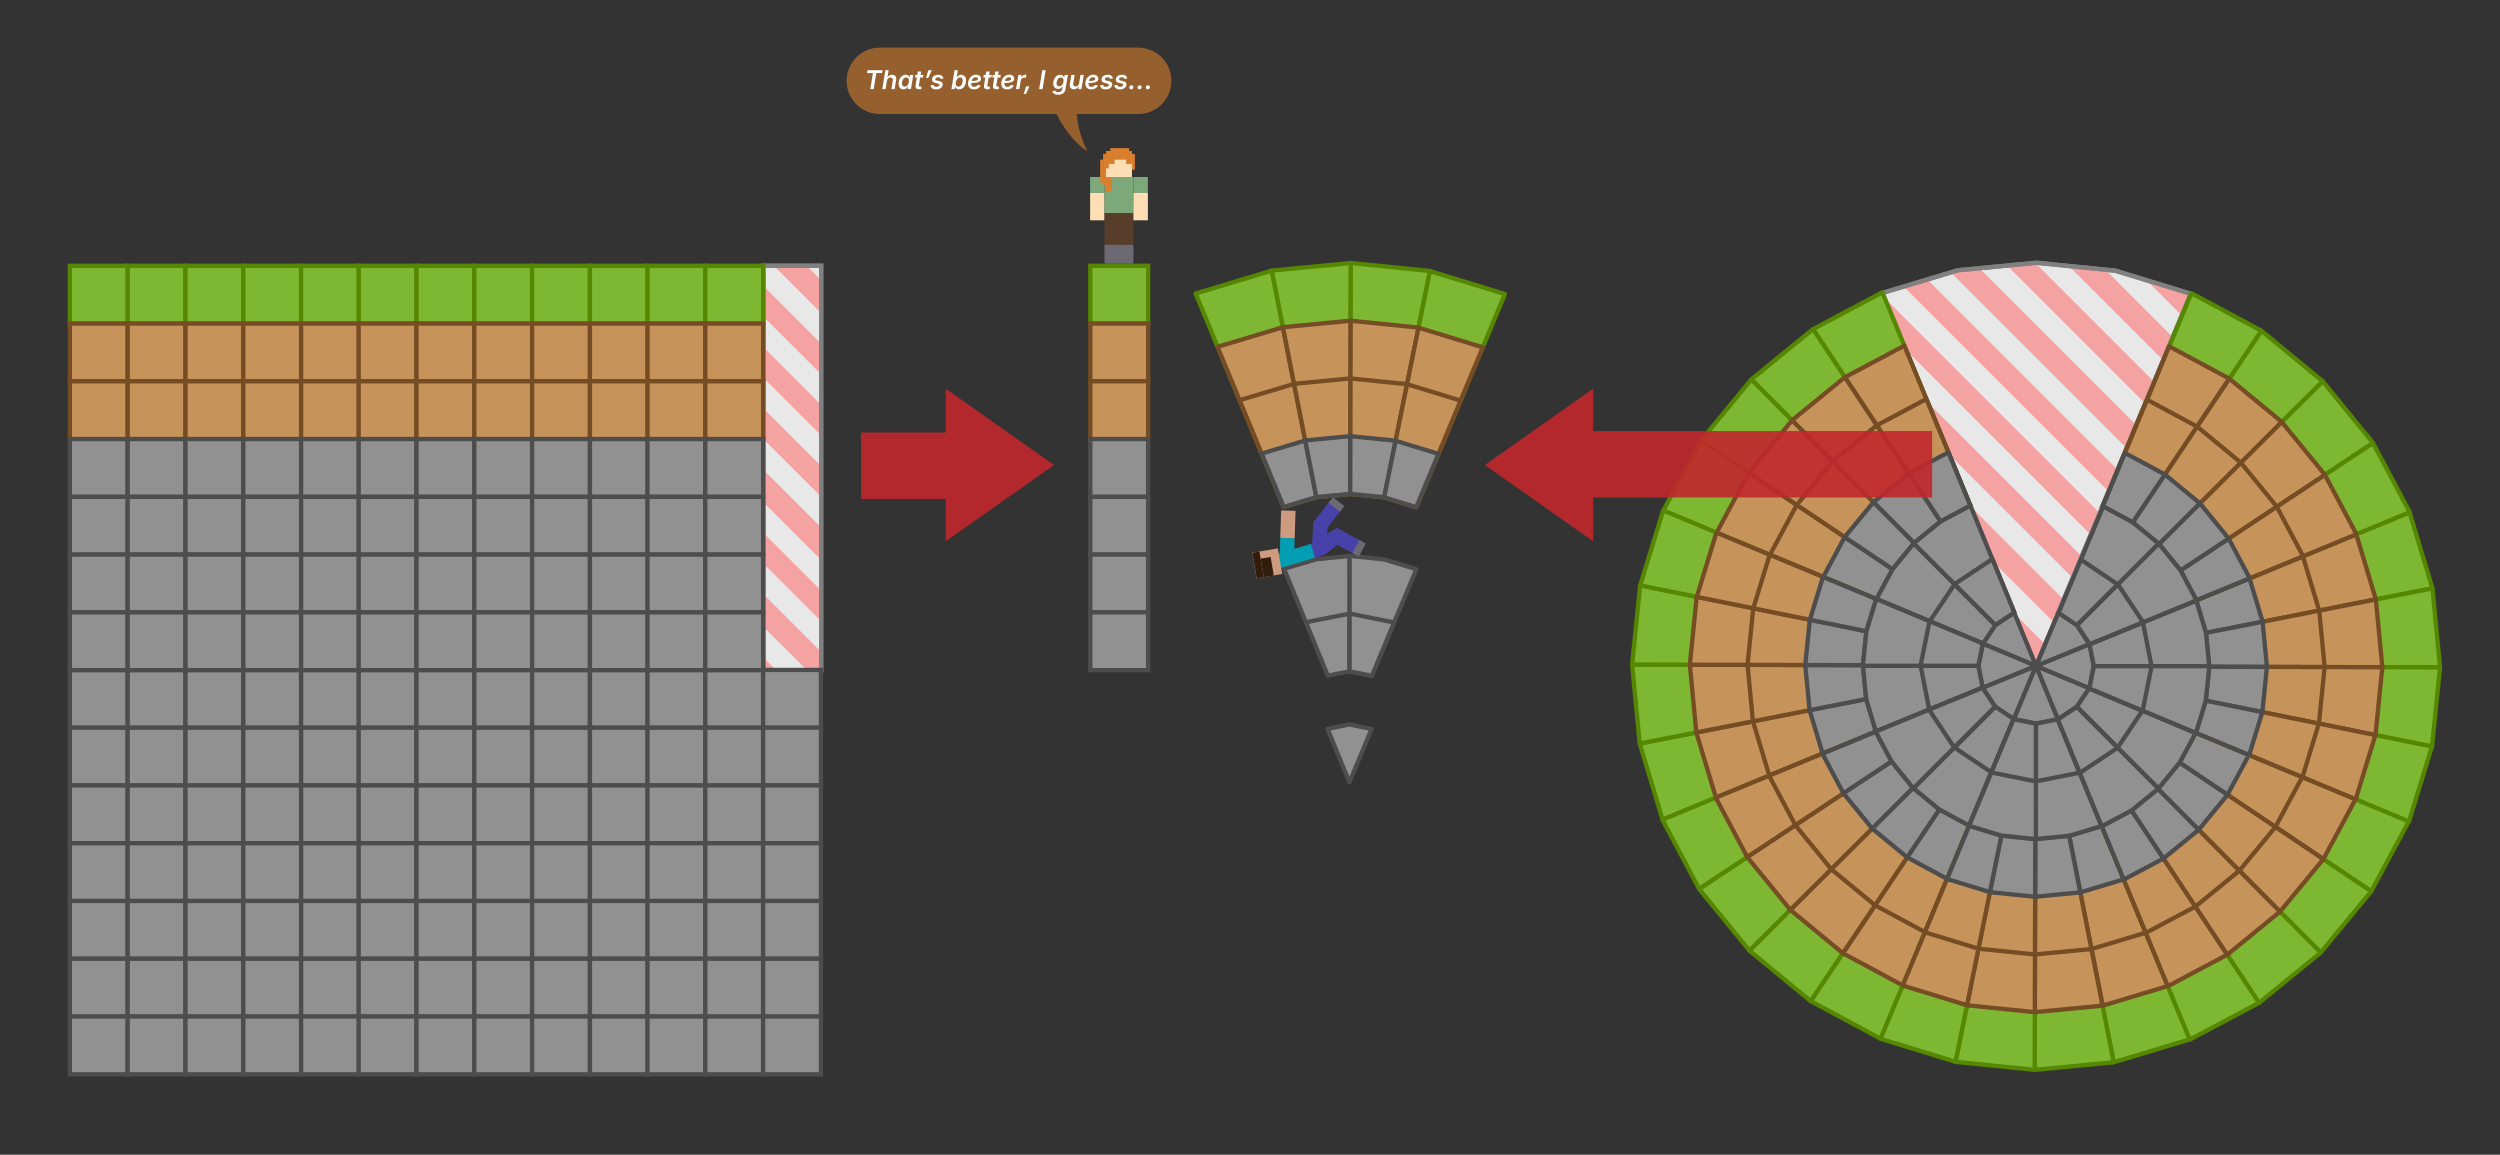 <?xml version="1.0" encoding="UTF-8"?><svg id="Layer_1" xmlns="http://www.w3.org/2000/svg" viewBox="0 0 1732 800"><rect x="0" y="0" width="1732" height="800" fill="#333333" stroke="none"/><defs><style>.cls-1,.cls-2,.cls-3,.cls-4,.cls-5,.cls-6,.cls-7,.cls-8{stroke-width:3px;}.cls-1,.cls-2,.cls-4,.cls-7,.cls-8{stroke-miterlimit:10;}.cls-1,.cls-3{fill:#c6945b;stroke:#754c24;}.cls-2,.cls-6{fill:#7eb832;stroke:#558700;}.cls-3,.cls-5,.cls-6{stroke-linecap:round;stroke-linejoin:round;}.cls-9{fill:#ce9b80;}.cls-10{fill:#c1272d;opacity:.9;}.cls-4{fill:none;}.cls-4,.cls-7{stroke:gray;}.cls-11{fill:#fff;}.cls-12{fill:#ffdeb5;}.cls-13{fill:#019db3;}.cls-14{fill:#7ca87a;}.cls-5,.cls-8{fill:#919191;stroke:#4d4d4d;}.cls-15{fill:#ff7070;}.cls-16{opacity:.6;}.cls-16,.cls-17{fill:#d97e2c;}.cls-18{fill:#4841a9;}.cls-19{fill:#6b6a72;}.cls-20{fill:#321d0c;}.cls-21{fill:#593d2b;}.cls-22{opacity:.58;}.cls-7{fill:#e8e8e8;}</style></defs><rect class="cls-13" x="886.77" y="372.79" width="10" height="11" transform="translate(12.48 -28.17) rotate(1.82)"/><rect class="cls-9" x="887.24" y="353.8" width="10" height="19" transform="translate(12.01 -28.2) rotate(1.82)"/><polygon class="cls-7" points="1487.03 277.34 1517.75 203.53 1465.83 187.64 1465.51 187.54 1410.99 182.04 1410.92 182.03 1356.32 187.27 1356.25 187.29 1303.78 203.07 1303.48 203.23 1318.73 240.18 1318.73 240.18 1349.23 314.08 1349.23 314.08 1394.99 424.94 1394.93 424.94 1410.23 461.86 1410.24 461.88 1410.24 461.87 1425.78 425.18 1425.64 425.03 1425.66 424.98 1425.66 424.98 1456.51 351.18 1456.43 351.12 1456.33 351.1 1487.03 277.34 1487.03 277.34"/><g class="cls-22"><polygon class="cls-15" points="1394.33 423.85 1394.99 425.44 1394.93 425.44 1409.24 459.96 1410.66 461.38 1416.97 446.48 1394.33 423.85"/><polygon class="cls-15" points="1429.83 415.5 1363.52 349.19 1379.42 387.72 1423.28 431.58 1425.78 425.68 1425.64 425.53 1425.66 425.48 1429.83 415.5"/><polygon class="cls-15" points="1511.64 218.71 1517.75 204.03 1487.79 194.86 1511.64 218.71"/><polygon class="cls-15" points="1410.45 182.58 1391.09 184.43 1486.29 279.63 1487.03 277.84 1492.52 264.65 1410.45 182.58"/><polygon class="cls-15" points="1333.7 276.95 1348.61 313.07 1436.08 400.54 1442.34 385.59 1333.7 276.95"/><polygon class="cls-15" points="1371.74 186.29 1356.32 187.77 1356.25 187.79 1351.91 189.1 1473.4 310.58 1480.05 294.61 1371.74 186.29"/><polygon class="cls-15" points="1303.88 204.7 1318.73 240.68 1318.79 240.82 1448.59 370.63 1454.85 355.67 1303.88 204.7"/><polygon class="cls-15" points="1459.11 187.4 1433.94 184.85 1498.75 249.67 1505.4 233.69 1459.11 187.4"/><polygon class="cls-15" points="1335.6 194 1319.3 198.9 1460.94 340.54 1467.17 325.56 1335.6 194"/></g><polygon class="cls-4" points="1487.03 277.34 1517.75 203.53 1465.83 187.64 1465.51 187.54 1410.99 182.04 1410.92 182.03 1356.32 187.27 1356.25 187.29 1303.78 203.07 1303.48 203.23 1318.73 240.18 1318.73 240.18 1349.23 314.08 1349.23 314.08 1394.99 424.94 1394.93 424.94 1410.23 461.86 1410.24 461.88 1410.24 461.87 1425.78 425.18 1425.64 425.03 1425.66 424.98 1425.66 424.98 1456.51 351.18 1456.43 351.12 1456.33 351.1 1487.03 277.34 1487.03 277.34"/><polygon class="cls-6" points="1300.07 415.06 1311.19 394.37 1311.19 394.37 1178.42 305.24 1152.48 353.5 1152.38 353.82 1300.02 415.2 1300.07 415.06"/><polygon class="cls-6" points="1311.2 394.35 1326.16 376.21 1326.18 376.19 1213.42 262.81 1213.36 262.86 1178.46 305.18 1178.42 305.24 1311.19 394.37 1311.2 394.35"/><polygon class="cls-6" points="1326.18 376.19 1344.37 361.34 1344.5 361.27 1256.16 228 1255.86 228.16 1213.42 262.81 1326.18 376.19 1326.18 376.19"/><polygon class="cls-6" points="1344.5 361.27 1365.05 350.35 1319.34 239.48 1304.1 202.52 1256.16 228 1344.5 361.27 1344.5 361.27"/><polygon class="cls-3" points="1300 415.12 1311.12 394.44 1311.12 394.44 1211.55 327.59 1189.31 368.96 1189.22 369.23 1300.07 415.06 1300 415.12"/><polygon class="cls-3" points="1311.2 394.35 1326.16 376.21 1326.18 376.19 1241.61 291.16 1241.56 291.2 1211.64 327.47 1211.62 327.52 1311.19 394.37 1311.2 394.35"/><polygon class="cls-3" points="1326.18 376.19 1344.37 361.34 1344.5 361.27 1278.24 261.32 1277.99 261.45 1241.61 291.16 1326.18 376.19 1326.18 376.19"/><polygon class="cls-3" points="1344.5 361.27 1365.05 350.35 1349.81 313.4 1319.34 239.48 1278.24 261.32 1344.5 361.27 1344.5 361.27"/><polygon class="cls-3" points="1300.07 415.06 1311.19 394.37 1311.19 394.37 1244.81 349.81 1226.27 384.28 1226.2 384.51 1300.02 415.2 1300.07 415.06"/><polygon class="cls-3" points="1311.2 394.35 1326.16 376.21 1326.18 376.19 1269.8 319.5 1269.76 319.53 1244.83 349.76 1244.81 349.81 1311.19 394.37 1311.2 394.35"/><polygon class="cls-3" points="1326.18 376.19 1344.37 361.34 1344.5 361.27 1300.33 294.64 1300.11 294.75 1269.8 319.5 1326.18 376.19 1326.18 376.19"/><polygon class="cls-3" points="1344.5 361.27 1365.05 350.35 1349.81 313.4 1334.58 276.44 1300.33 294.64 1344.5 361.27 1344.5 361.27"/><polygon class="cls-5" points="1300.07 415.06 1311.19 394.37 1311.19 394.37 1278 372.09 1263.17 399.67 1263.11 399.85 1300.02 415.2 1300.07 415.06"/><polygon class="cls-5" points="1311.2 394.35 1326.16 376.21 1326.18 376.19 1297.99 347.85 1297.96 347.87 1278.02 372.06 1278 372.09 1311.19 394.37 1311.2 394.35"/><polygon class="cls-5" points="1326.18 376.19 1344.37 361.34 1344.5 361.27 1322.42 327.95 1322.24 328.04 1297.99 347.85 1326.18 376.19 1326.18 376.19"/><polyline class="cls-5" points="1365.05 350.35 1349.81 313.4 1322.42 327.95 1344.5 361.27 1344.5 361.27 1365.05 350.35"/><polygon class="cls-5" points="1395.37 424.41 1382.37 433.05 1382.32 433.12 1373.71 445.94 1410.58 461.4 1395.4 424.4 1395.37 424.41"/><polyline class="cls-5" points="1373.83 445.82 1382.43 433.01 1325.9 376.45 1311.19 394.37 1300.07 414.9 1373.83 445.82 1382.43 433.01 1354.17 404.73 1336.95 430.36"/><polygon class="cls-5" points="1382.44 433 1382.49 432.93 1395.49 424.29 1365.13 350.31 1365.03 350.33 1344.5 361.27 1326.04 376.24 1325.88 376.47 1382.42 433.03 1382.44 433"/><polygon class="cls-5" points="1382.44 433 1382.49 432.93 1395.49 424.29 1395.5 424.29 1380.32 387.3 1380.25 387.31 1354.26 404.59 1354.15 404.74 1382.42 433.03 1382.44 433"/><polygon class="cls-6" points="1299.67 506.77 1292.91 484.29 1292.91 484.29 1136 515.14 1151.78 567.61 1151.94 567.91 1299.74 506.9 1299.67 506.77"/><polygon class="cls-6" points="1292.9 484.26 1290.65 460.85 1290.65 460.82 1130.74 460.39 1130.74 460.46 1135.98 515.07 1136 515.14 1292.91 484.29 1292.9 484.26"/><polygon class="cls-6" points="1290.65 460.82 1293.01 437.46 1293.06 437.32 1136.35 405.55 1136.25 405.88 1130.74 460.39 1290.65 460.82 1290.65 460.82"/><polygon class="cls-6" points="1293.06 437.32 1299.86 415.07 1189.14 369 1152.24 353.64 1136.35 405.55 1293.06 437.32 1293.06 437.32"/><polygon class="cls-3" points="1299.67 506.87 1292.91 484.38 1292.91 484.38 1175.23 507.52 1188.75 552.49 1188.89 552.75 1299.67 506.77 1299.67 506.87"/><polygon class="cls-3" points="1292.9 484.26 1290.65 460.85 1290.65 460.82 1170.72 460.5 1170.72 460.56 1175.21 507.37 1175.23 507.42 1292.91 484.29 1292.9 484.26"/><polygon class="cls-3" points="1290.65 460.82 1293.01 437.46 1293.06 437.32 1175.53 413.49 1175.44 413.77 1170.72 460.5 1290.65 460.82 1290.65 460.82"/><polygon class="cls-3" points="1293.06 437.32 1299.86 415.07 1262.96 399.71 1189.14 369 1175.53 413.49 1293.06 437.32 1293.06 437.32"/><polygon class="cls-3" points="1299.67 506.77 1292.91 484.29 1292.91 484.29 1214.45 499.71 1225.72 537.19 1225.84 537.4 1299.74 506.9 1299.67 506.77"/><polygon class="cls-3" points="1292.9 484.26 1290.65 460.85 1290.65 460.82 1210.7 460.61 1210.69 460.66 1214.44 499.66 1214.45 499.71 1292.91 484.29 1292.9 484.26"/><polygon class="cls-3" points="1290.65 460.82 1293.01 437.46 1293.06 437.32 1214.7 421.44 1214.63 421.67 1210.7 460.61 1290.65 460.82 1290.65 460.82"/><polygon class="cls-3" points="1293.06 437.32 1299.86 415.07 1262.96 399.71 1226.05 384.36 1214.7 421.44 1293.06 437.32 1293.06 437.32"/><polygon class="cls-5" points="1299.67 506.77 1292.91 484.29 1292.91 484.29 1253.68 492 1262.69 521.98 1262.79 522.15 1299.74 506.9 1299.67 506.77"/><polygon class="cls-5" points="1292.9 484.26 1290.65 460.85 1290.65 460.82 1250.68 460.72 1250.67 460.76 1253.67 491.96 1253.68 492 1292.91 484.29 1292.9 484.26"/><polygon class="cls-5" points="1290.65 460.82 1293.01 437.46 1293.06 437.32 1253.88 429.38 1253.82 429.57 1250.68 460.72 1290.65 460.82 1290.65 460.82"/><polyline class="cls-5" points="1299.86 415.07 1262.96 399.71 1253.88 429.38 1293.06 437.32 1293.06 437.32 1299.86 415.07"/><polygon class="cls-5" points="1373.67 446 1370.58 461.3 1370.6 461.39 1373.58 476.54 1410.58 461.4 1373.69 445.97 1373.67 446"/><polyline class="cls-5" points="1373.58 476.37 1370.6 461.23 1290.64 461.21 1292.91 484.29 1299.56 506.66 1373.58 476.37 1370.6 461.23 1330.62 461.22 1336.57 491.52"/><polygon class="cls-5" points="1370.6 461.22 1370.58 461.13 1373.67 445.83 1299.89 414.99 1299.83 415.07 1293.06 437.32 1290.58 460.97 1290.64 461.24 1370.61 461.25 1370.6 461.22"/><polygon class="cls-5" points="1370.6 461.22 1370.58 461.13 1373.67 445.83 1373.67 445.82 1336.79 430.4 1336.75 430.46 1330.58 461.06 1330.62 461.24 1370.61 461.25 1370.6 461.22"/><polygon class="cls-6" points="1364.24 571.9 1343.56 560.78 1343.56 560.78 1254.42 693.55 1302.68 719.49 1303.01 719.59 1364.38 571.95 1364.24 571.9"/><polygon class="cls-6" points="1343.53 560.77 1325.39 545.81 1325.38 545.79 1212 658.55 1212.04 658.61 1254.36 693.51 1254.42 693.55 1343.56 560.78 1343.53 560.77"/><polygon class="cls-6" points="1325.38 545.79 1310.52 527.6 1310.46 527.47 1177.18 615.81 1177.34 616.11 1212 658.55 1325.38 545.79 1325.38 545.79"/><polygon class="cls-6" points="1310.46 527.47 1299.54 506.92 1188.67 552.63 1151.71 567.87 1177.18 615.81 1310.46 527.47 1310.46 527.47"/><polygon class="cls-3" points="1364.31 571.97 1343.63 560.85 1343.63 560.85 1276.78 660.42 1318.14 682.66 1318.42 682.75 1364.24 571.9 1364.31 571.97"/><polygon class="cls-3" points="1343.53 560.77 1325.39 545.81 1325.38 545.79 1240.34 630.36 1240.38 630.41 1276.66 660.33 1276.71 660.35 1343.56 560.78 1343.53 560.77"/><polygon class="cls-3" points="1325.38 545.79 1310.52 527.6 1310.46 527.47 1210.5 593.73 1210.64 593.98 1240.34 630.36 1325.38 545.79 1325.38 545.79"/><polygon class="cls-3" points="1310.46 527.47 1299.54 506.92 1262.58 522.16 1188.67 552.63 1210.5 593.73 1310.46 527.47 1310.46 527.47"/><polygon class="cls-3" points="1364.24 571.9 1343.56 560.78 1343.56 560.78 1298.99 627.16 1333.46 645.7 1333.69 645.77 1364.38 571.95 1364.24 571.9"/><polygon class="cls-3" points="1343.53 560.77 1325.39 545.81 1325.38 545.79 1268.69 602.17 1268.72 602.21 1298.95 627.14 1298.99 627.16 1343.56 560.78 1343.53 560.77"/><polygon class="cls-3" points="1325.38 545.79 1310.52 527.6 1310.46 527.47 1243.82 571.64 1243.93 571.86 1268.69 602.17 1325.38 545.79 1325.38 545.79"/><polygon class="cls-3" points="1310.46 527.47 1299.54 506.92 1262.58 522.16 1225.62 537.4 1243.82 571.64 1310.46 527.47 1310.46 527.47"/><polygon class="cls-5" points="1364.24 571.9 1343.56 560.78 1343.56 560.78 1321.28 593.97 1348.85 608.8 1349.04 608.86 1364.38 571.95 1364.24 571.9"/><polygon class="cls-5" points="1343.53 560.77 1325.39 545.81 1325.38 545.79 1297.03 573.98 1297.06 574.01 1321.24 593.95 1321.28 593.97 1343.56 560.78 1343.53 560.77"/><polygon class="cls-5" points="1325.38 545.79 1310.52 527.6 1310.46 527.47 1277.14 549.55 1277.23 549.73 1297.03 573.98 1325.38 545.79 1325.38 545.79"/><polyline class="cls-5" points="1299.54 506.92 1262.58 522.16 1277.14 549.55 1310.46 527.47 1310.46 527.47 1299.54 506.92"/><polygon class="cls-5" points="1373.59 476.6 1382.23 489.6 1382.31 489.65 1395.12 498.26 1410.58 461.39 1373.59 476.57 1373.59 476.6"/><polyline class="cls-5" points="1395 498.14 1382.19 489.54 1325.64 546.07 1343.56 560.78 1364.09 571.9 1395 498.14 1382.19 489.54 1353.91 517.8 1379.55 535.02"/><polygon class="cls-5" points="1382.19 489.53 1382.11 489.48 1373.47 476.48 1299.49 506.84 1299.51 506.94 1310.46 527.47 1325.43 545.94 1325.66 546.09 1382.22 489.55 1382.19 489.53"/><polygon class="cls-5" points="1382.19 489.53 1382.11 489.48 1373.47 476.48 1373.47 476.48 1336.49 491.65 1336.5 491.72 1353.78 517.71 1353.93 517.82 1382.21 489.55 1382.19 489.53"/><polygon class="cls-6" points="1456 572.27 1433.51 579.03 1433.51 579.03 1464.36 735.93 1516.83 720.16 1517.13 720 1456.13 572.2 1456 572.27"/><polygon class="cls-6" points="1433.48 579.04 1410.08 581.28 1410.05 581.28 1409.62 741.19 1409.69 741.2 1464.3 735.95 1464.36 735.93 1433.51 579.03 1433.48 579.04"/><polygon class="cls-6" points="1410.05 581.28 1386.69 578.92 1386.55 578.88 1354.78 735.59 1355.1 735.69 1409.62 741.19 1410.05 581.28 1410.05 581.28"/><polygon class="cls-6" points="1386.55 578.88 1364.3 572.07 1318.22 682.79 1302.86 719.7 1354.78 735.59 1386.55 578.88 1386.55 578.88"/><polygon class="cls-3" points="1456.1 572.27 1433.61 579.03 1433.61 579.03 1456.75 696.71 1501.72 683.19 1501.98 683.05 1456 572.27 1456.1 572.27"/><polygon class="cls-3" points="1433.48 579.04 1410.08 581.28 1410.05 581.28 1409.73 701.21 1409.79 701.22 1456.59 696.72 1456.65 696.71 1433.51 579.03 1433.48 579.04"/><polygon class="cls-3" points="1410.05 581.28 1386.69 578.92 1386.55 578.88 1362.72 696.41 1363 696.49 1409.73 701.21 1410.05 581.28 1410.05 581.28"/><polygon class="cls-3" points="1386.55 578.88 1364.3 572.07 1348.94 608.98 1318.22 682.79 1362.72 696.41 1386.55 578.88 1386.55 578.88"/><polygon class="cls-3" points="1456 572.27 1433.51 579.03 1433.51 579.03 1448.94 657.48 1486.42 646.21 1486.63 646.1 1456.13 572.2 1456 572.27"/><polygon class="cls-3" points="1433.48 579.04 1410.08 581.28 1410.05 581.28 1409.83 661.24 1409.88 661.24 1448.89 657.5 1448.94 657.48 1433.51 579.03 1433.48 579.04"/><polygon class="cls-3" points="1410.05 581.28 1386.69 578.92 1386.55 578.88 1370.66 657.23 1370.9 657.3 1409.83 661.24 1410.05 581.28 1410.05 581.28"/><polygon class="cls-3" points="1386.55 578.88 1364.3 572.07 1348.94 608.98 1333.58 645.88 1370.66 657.23 1386.55 578.88 1386.55 578.88"/><polygon class="cls-5" points="1456 572.27 1433.51 579.03 1433.51 579.03 1441.23 618.26 1471.21 609.24 1471.38 609.15 1456.13 572.2 1456 572.27"/><polygon class="cls-5" points="1433.48 579.04 1410.08 581.28 1410.05 581.28 1409.94 621.26 1409.98 621.26 1441.19 618.27 1441.23 618.26 1433.51 579.03 1433.48 579.04"/><polygon class="cls-5" points="1410.05 581.28 1386.69 578.92 1386.55 578.88 1378.61 618.06 1378.79 618.11 1409.94 621.26 1410.05 581.28 1410.05 581.28"/><polyline class="cls-5" points="1364.3 572.07 1348.94 608.98 1378.61 618.06 1386.55 578.88 1386.55 578.88 1364.3 572.07"/><polygon class="cls-5" points="1395.22 498.27 1410.52 501.35 1410.61 501.33 1425.76 498.36 1410.62 461.35 1395.2 498.25 1395.22 498.27"/><polyline class="cls-5" points="1425.6 498.36 1410.45 501.33 1410.44 581.3 1433.51 579.03 1455.89 572.37 1425.6 498.36 1410.45 501.33 1410.44 541.31 1440.75 535.37"/><polygon class="cls-5" points="1410.45 501.33 1410.36 501.35 1395.06 498.27 1364.21 572.05 1364.29 572.1 1386.55 578.88 1410.19 581.35 1410.46 581.3 1410.48 501.33 1410.45 501.33"/><polygon class="cls-5" points="1410.45 501.33 1410.36 501.35 1395.06 498.27 1395.05 498.26 1379.63 535.15 1379.68 535.19 1410.28 541.35 1410.46 541.31 1410.47 501.33 1410.45 501.33"/><polygon class="cls-6" points="1521.13 507.69 1510.01 528.38 1510.01 528.38 1642.77 617.51 1668.72 569.25 1668.82 568.93 1521.17 507.55 1521.13 507.69"/><polygon class="cls-6" points="1509.99 528.4 1495.03 546.54 1495.01 546.56 1607.78 659.94 1607.83 659.89 1642.74 617.57 1642.77 617.51 1510.01 528.38 1509.99 528.4"/><polygon class="cls-6" points="1495.01 546.56 1476.82 561.41 1476.69 561.48 1565.04 694.75 1565.34 694.59 1607.78 659.94 1495.01 546.56 1495.01 546.56"/><polygon class="cls-6" points="1476.69 561.48 1456.15 572.4 1501.86 683.27 1517.1 720.23 1565.04 694.75 1476.69 561.48 1476.69 561.48"/><polygon class="cls-3" points="1521.2 507.63 1510.08 528.31 1510.08 528.31 1609.65 595.16 1631.89 553.8 1631.98 553.52 1521.13 507.69 1521.2 507.63"/><polygon class="cls-3" points="1509.99 528.4 1495.03 546.54 1495.01 546.56 1579.59 631.59 1579.63 631.56 1609.55 595.28 1609.58 595.23 1510.01 528.38 1509.99 528.4"/><polygon class="cls-3" points="1495.01 546.56 1476.82 561.41 1476.69 561.48 1542.95 661.43 1543.21 661.3 1579.59 631.59 1495.01 546.56 1495.01 546.56"/><polygon class="cls-3" points="1476.69 561.48 1456.15 572.4 1471.38 609.35 1501.86 683.27 1542.95 661.43 1476.69 561.48 1476.69 561.48"/><polygon class="cls-3" points="1521.13 507.69 1510.01 528.38 1510.01 528.38 1576.39 572.94 1594.92 538.47 1595 538.24 1521.17 507.55 1521.13 507.69"/><polygon class="cls-3" points="1509.99 528.4 1495.03 546.54 1495.01 546.56 1551.39 603.25 1551.43 603.22 1576.37 572.99 1576.39 572.94 1510.01 528.38 1509.99 528.4"/><polygon class="cls-3" points="1495.01 546.56 1476.82 561.41 1476.69 561.48 1520.87 628.12 1521.08 628 1551.39 603.25 1495.01 546.56 1495.01 546.56"/><polygon class="cls-3" points="1476.69 561.48 1456.15 572.4 1471.38 609.35 1486.62 646.31 1520.87 628.12 1476.69 561.48 1476.69 561.48"/><polygon class="cls-5" points="1521.13 507.69 1510.01 528.38 1510.01 528.38 1543.2 550.66 1558.03 523.08 1558.08 522.9 1521.17 507.55 1521.13 507.69"/><polygon class="cls-5" points="1509.99 528.4 1495.03 546.54 1495.01 546.56 1523.2 574.9 1523.23 574.88 1543.18 550.69 1543.2 550.66 1510.01 528.38 1509.99 528.4"/><polygon class="cls-5" points="1495.01 546.56 1476.82 561.41 1476.69 561.48 1498.78 594.8 1498.95 594.71 1523.2 574.9 1495.01 546.56 1495.01 546.56"/><polyline class="cls-5" points="1456.15 572.4 1471.38 609.35 1498.78 594.8 1476.69 561.48 1476.69 561.48 1456.15 572.4"/><polygon class="cls-5" points="1425.83 498.34 1438.83 489.7 1438.88 489.63 1447.49 476.81 1410.61 461.35 1425.8 498.35 1425.83 498.34"/><polyline class="cls-5" points="1447.37 476.93 1438.76 489.74 1495.29 546.3 1510.01 528.38 1521.12 507.85 1447.37 476.93 1438.76 489.74 1467.03 518.02 1484.25 492.39"/><polygon class="cls-5" points="1438.76 489.75 1438.71 489.82 1425.71 498.46 1456.07 572.44 1456.17 572.42 1476.69 561.48 1495.16 546.51 1495.31 546.28 1438.78 489.72 1438.76 489.75"/><polygon class="cls-5" points="1438.76 489.75 1438.71 489.82 1425.71 498.46 1425.7 498.46 1440.88 535.45 1440.94 535.44 1466.94 518.16 1467.04 518.01 1438.77 489.73 1438.76 489.75"/><polygon class="cls-6" points="1521.53 415.98 1528.29 438.46 1528.29 438.46 1685.2 407.61 1669.42 355.15 1669.26 354.84 1521.46 415.85 1521.53 415.98"/><polygon class="cls-6" points="1528.3 438.49 1530.55 461.9 1530.54 461.93 1690.45 462.36 1690.46 462.29 1685.22 407.68 1685.2 407.61 1528.29 438.46 1528.3 438.49"/><polygon class="cls-6" points="1530.54 461.93 1528.18 485.29 1528.14 485.43 1684.85 517.2 1684.95 516.87 1690.45 462.36 1530.54 461.93 1530.54 461.93"/><polygon class="cls-6" points="1528.14 485.43 1521.33 507.68 1632.05 553.75 1668.96 569.11 1684.85 517.2 1528.14 485.43 1528.14 485.43"/><polygon class="cls-3" points="1521.53 415.88 1528.29 438.37 1528.29 438.37 1645.97 415.23 1632.45 370.26 1632.31 370 1521.53 415.98 1521.53 415.88"/><polygon class="cls-3" points="1528.3 438.49 1530.55 461.9 1530.54 461.93 1650.47 462.25 1650.48 462.19 1645.99 415.38 1645.97 415.33 1528.29 438.46 1528.3 438.49"/><polygon class="cls-3" points="1530.54 461.93 1528.18 485.29 1528.14 485.43 1645.67 509.26 1645.76 508.98 1650.47 462.25 1530.54 461.93 1530.54 461.93"/><polygon class="cls-3" points="1528.14 485.43 1521.33 507.68 1558.24 523.04 1632.05 553.75 1645.67 509.26 1528.14 485.43 1528.14 485.43"/><polygon class="cls-3" points="1521.53 415.98 1528.29 438.46 1528.29 438.46 1606.74 423.04 1595.48 385.56 1595.36 385.35 1521.46 415.85 1521.53 415.98"/><polygon class="cls-3" points="1528.3 438.49 1530.55 461.9 1530.54 461.93 1610.5 462.14 1610.5 462.09 1606.76 423.09 1606.74 423.04 1528.29 438.46 1528.3 438.49"/><polygon class="cls-3" points="1530.54 461.93 1528.18 485.29 1528.14 485.43 1606.49 501.31 1606.57 501.08 1610.5 462.14 1530.54 461.93 1530.54 461.93"/><polygon class="cls-3" points="1528.14 485.43 1521.33 507.68 1558.24 523.04 1595.15 538.39 1606.49 501.31 1528.14 485.43 1528.14 485.43"/><polygon class="cls-5" points="1521.53 415.98 1528.29 438.46 1528.29 438.46 1567.52 430.75 1558.5 400.77 1558.41 400.6 1521.46 415.85 1521.53 415.98"/><polygon class="cls-5" points="1528.3 438.49 1530.55 461.9 1530.54 461.93 1570.52 462.03 1570.52 462 1567.53 430.79 1567.52 430.75 1528.29 438.46 1528.3 438.49"/><polygon class="cls-5" points="1530.54 461.93 1528.18 485.29 1528.14 485.43 1567.32 493.37 1567.38 493.18 1570.52 462.03 1530.54 461.93 1530.54 461.93"/><polyline class="cls-5" points="1521.33 507.68 1558.24 523.04 1567.32 493.37 1528.14 485.43 1528.14 485.43 1521.33 507.68"/><polygon class="cls-5" points="1447.53 476.75 1450.61 461.45 1450.59 461.36 1447.62 446.21 1410.61 461.35 1447.51 476.78 1447.53 476.75"/><polyline class="cls-5" points="1447.62 446.38 1450.59 461.52 1530.56 461.54 1528.29 438.46 1521.63 416.09 1447.62 446.38 1450.59 461.52 1490.58 461.53 1484.63 431.23"/><polygon class="cls-5" points="1450.59 461.53 1450.61 461.62 1447.53 476.92 1521.31 507.76 1521.36 507.68 1528.14 485.43 1530.61 461.78 1530.56 461.51 1450.59 461.5 1450.59 461.53"/><polygon class="cls-5" points="1450.59 461.53 1450.61 461.62 1447.53 476.92 1447.53 476.93 1484.41 492.35 1484.45 492.29 1490.61 461.69 1490.58 461.51 1450.59 461.51 1450.59 461.53"/><polygon class="cls-6" points="1456.96 350.85 1477.64 361.97 1477.64 361.97 1566.77 229.21 1518.52 203.26 1518.19 203.16 1456.82 350.81 1456.96 350.85"/><polygon class="cls-6" points="1477.66 361.98 1495.8 376.94 1495.82 376.97 1609.2 264.2 1609.16 264.15 1566.83 229.24 1566.77 229.21 1477.64 361.97 1477.66 361.98"/><polygon class="cls-6" points="1495.82 376.97 1510.67 395.15 1510.74 395.28 1644.01 306.94 1643.85 306.64 1609.2 264.2 1495.82 376.97 1495.82 376.97"/><polygon class="cls-6" points="1510.74 395.28 1521.66 415.83 1632.53 370.12 1669.49 354.88 1644.01 306.94 1510.74 395.28 1510.74 395.28"/><polygon class="cls-3" points="1456.89 350.78 1477.57 361.9 1477.57 361.9 1544.42 262.33 1503.06 240.09 1502.78 240 1456.96 350.85 1456.89 350.78"/><polygon class="cls-3" points="1477.66 361.98 1495.8 376.94 1495.82 376.97 1580.85 292.39 1580.82 292.34 1544.54 262.42 1544.49 262.4 1477.64 361.97 1477.66 361.98"/><polygon class="cls-3" points="1495.82 376.97 1510.67 395.15 1510.74 395.28 1610.7 329.02 1610.56 328.77 1580.85 292.39 1495.82 376.97 1495.82 376.97"/><polygon class="cls-3" points="1510.74 395.28 1521.66 415.83 1558.62 400.59 1632.53 370.12 1610.7 329.02 1510.74 395.28 1510.74 395.28"/><polygon class="cls-3" points="1456.96 350.85 1477.64 361.97 1477.64 361.97 1522.2 295.59 1487.74 277.05 1487.5 276.98 1456.82 350.81 1456.96 350.85"/><polygon class="cls-3" points="1477.66 361.98 1495.8 376.94 1495.82 376.97 1552.51 320.58 1552.48 320.54 1522.25 295.61 1522.2 295.59 1477.64 361.97 1477.66 361.98"/><polygon class="cls-3" points="1495.82 376.97 1510.67 395.15 1510.74 395.28 1577.38 351.11 1577.26 350.9 1552.51 320.58 1495.82 376.97 1495.82 376.97"/><polygon class="cls-3" points="1510.74 395.28 1521.66 415.83 1558.62 400.59 1595.57 385.36 1577.38 351.11 1510.74 395.28 1510.74 395.28"/><polygon class="cls-5" points="1456.96 350.85 1477.64 361.97 1477.64 361.97 1499.92 328.78 1472.35 313.95 1472.16 313.89 1456.82 350.81 1456.96 350.85"/><polygon class="cls-5" points="1477.66 361.98 1495.8 376.94 1495.82 376.97 1524.17 348.77 1524.14 348.74 1499.96 328.8 1499.92 328.78 1477.64 361.97 1477.66 361.98"/><polygon class="cls-5" points="1495.82 376.97 1510.67 395.15 1510.74 395.28 1544.06 373.2 1543.97 373.02 1524.17 348.77 1495.82 376.97 1495.82 376.97"/><polyline class="cls-5" points="1521.66 415.83 1558.62 400.59 1544.06 373.2 1510.74 395.28 1510.74 395.28 1521.66 415.83"/><polygon class="cls-5" points="1447.6 446.15 1438.97 433.15 1438.89 433.1 1426.07 424.49 1410.61 461.37 1447.61 446.18 1447.6 446.15"/><polyline class="cls-5" points="1426.19 424.61 1439 433.21 1495.56 376.68 1477.64 361.97 1457.11 350.85 1426.19 424.61 1439 433.21 1467.28 404.95 1441.65 387.73"/><polygon class="cls-5" points="1439.01 433.22 1439.09 433.27 1447.72 446.27 1521.7 415.91 1521.68 415.81 1510.74 395.28 1495.77 376.82 1495.54 376.66 1438.98 433.2 1439.01 433.22"/><polygon class="cls-5" points="1439.01 433.22 1439.09 433.27 1447.72 446.27 1447.73 446.28 1484.71 431.1 1484.7 431.03 1467.42 405.04 1467.27 404.93 1438.99 433.2 1439.01 433.22"/><polygon class="cls-7" points="528.85 184.13 528.85 224.15 528.85 224.18 528.85 264.16 528.85 264.2 528.85 304.18 528.85 304.22 528.85 344.2 528.85 344.24 528.85 384.22 528.85 384.25 528.85 424.24 528.85 424.27 528.85 464.29 568.91 464.29 568.91 424.27 568.91 424.24 568.91 384.25 568.91 384.22 568.91 344.24 568.91 344.2 568.91 304.22 568.91 304.18 568.91 264.2 568.91 264.16 568.91 224.18 568.91 224.15 568.91 184.13 528.85 184.13"/><g class="cls-22"><polygon class="cls-15" points="529.85 370.16 529.85 383.22 529.85 383.25 529.85 391.38 569.91 431.43 569.91 423.27 569.91 423.24 569.91 410.22 529.85 370.16"/><polygon class="cls-15" points="529.85 412.59 529.85 423.24 529.85 423.27 529.85 435.22 557.93 463.29 569.91 463.29 569.91 452.64 529.85 412.59"/><polygon class="cls-15" points="529.85 326.32 529.85 343.2 529.85 343.24 529.85 348.95 569.91 389 569.91 383.25 569.91 383.22 569.91 366.37 529.85 326.32"/><polygon class="cls-15" points="529.85 283.89 529.85 303.18 529.85 303.22 529.85 305.11 569.91 345.16 569.91 343.24 569.91 343.2 569.91 323.95 529.85 283.89"/><polygon class="cls-15" points="529.85 456.43 529.85 463.29 536.72 463.29 529.85 456.43"/><polygon class="cls-15" points="557.78 183.13 535.15 183.13 569.91 217.88 569.91 195.25 557.78 183.13"/><polygon class="cls-15" points="529.85 199.04 529.85 220.26 569.91 260.31 569.91 239.1 529.85 199.04"/><polygon class="cls-15" points="529.85 241.47 529.85 262.68 569.91 302.73 569.91 281.52 529.85 241.47"/></g><polygon class="cls-4" points="528.85 184.13 528.85 224.15 528.85 224.18 528.85 264.16 528.85 264.2 528.85 304.18 528.85 304.22 528.85 344.2 528.85 344.24 528.85 384.22 528.85 384.25 528.85 424.24 528.85 424.27 528.85 464.29 568.91 464.29 568.91 424.27 568.91 424.24 568.91 384.25 568.91 384.22 568.91 344.24 568.91 344.2 568.91 304.22 568.91 304.18 568.91 264.2 568.91 264.16 568.91 224.18 568.91 224.15 568.91 184.13 528.85 184.13"/><rect class="cls-8" x="48.4" y="464.13" width="40.05" height="40.05"/><rect class="cls-8" x="88.45" y="464.13" width="40.05" height="40.05"/><rect class="cls-8" x="128.51" y="464.13" width="40.05" height="40.05"/><rect class="cls-8" x="168.56" y="464.13" width="40.05" height="40.05"/><rect class="cls-8" x="208.61" y="464.13" width="40.05" height="40.05"/><rect class="cls-8" x="248.49" y="464.13" width="40.05" height="40.05"/><rect class="cls-8" x="288.55" y="464.13" width="40.05" height="40.05"/><rect class="cls-8" x="328.6" y="464.13" width="40.05" height="40.05"/><rect class="cls-8" x="368.65" y="464.13" width="40.05" height="40.05"/><rect class="cls-8" x="408.71" y="464.13" width="40.05" height="40.05"/><rect class="cls-8" x="448.58" y="464.13" width="40.05" height="40.05"/><rect class="cls-8" x="488.64" y="464.13" width="40.05" height="40.05"/><rect class="cls-8" x="528.69" y="464.13" width="40.05" height="40.05"/><rect class="cls-8" x="48.4" y="504.15" width="40.05" height="40.05"/><rect class="cls-8" x="88.45" y="504.15" width="40.05" height="40.05"/><rect class="cls-8" x="128.51" y="504.15" width="40.05" height="40.05"/><rect class="cls-8" x="168.56" y="504.15" width="40.05" height="40.05"/><rect class="cls-8" x="208.61" y="504.15" width="40.05" height="40.05"/><rect class="cls-8" x="248.49" y="504.15" width="40.05" height="40.05"/><rect class="cls-8" x="288.55" y="504.15" width="40.05" height="40.05"/><rect class="cls-8" x="328.6" y="504.15" width="40.05" height="40.05"/><rect class="cls-8" x="368.65" y="504.15" width="40.05" height="40.05"/><rect class="cls-8" x="408.71" y="504.15" width="40.05" height="40.05"/><rect class="cls-8" x="448.58" y="504.15" width="40.05" height="40.05"/><rect class="cls-8" x="488.64" y="504.15" width="40.05" height="40.05"/><rect class="cls-8" x="528.69" y="504.15" width="40.05" height="40.05"/><rect class="cls-8" x="48.4" y="544.16" width="40.05" height="40.05"/><rect class="cls-8" x="88.45" y="544.16" width="40.05" height="40.05"/><rect class="cls-8" x="128.51" y="544.16" width="40.05" height="40.05"/><rect class="cls-8" x="168.56" y="544.16" width="40.05" height="40.05"/><rect class="cls-8" x="208.61" y="544.16" width="40.05" height="40.05"/><rect class="cls-8" x="248.49" y="544.16" width="40.05" height="40.05"/><rect class="cls-8" x="288.55" y="544.16" width="40.05" height="40.05"/><rect class="cls-8" x="328.6" y="544.16" width="40.05" height="40.05"/><rect class="cls-8" x="368.65" y="544.16" width="40.05" height="40.05"/><rect class="cls-8" x="408.71" y="544.16" width="40.05" height="40.05"/><rect class="cls-8" x="448.58" y="544.16" width="40.05" height="40.05"/><rect class="cls-8" x="488.64" y="544.16" width="40.05" height="40.05"/><rect class="cls-8" x="528.69" y="544.16" width="40.05" height="40.05"/><rect class="cls-8" x="48.4" y="584.18" width="40.05" height="40.05"/><rect class="cls-8" x="88.45" y="584.18" width="40.05" height="40.05"/><rect class="cls-8" x="128.51" y="584.18" width="40.05" height="40.05"/><rect class="cls-8" x="168.56" y="584.18" width="40.05" height="40.05"/><rect class="cls-8" x="208.61" y="584.18" width="40.05" height="40.05"/><rect class="cls-8" x="248.49" y="584.18" width="40.05" height="40.05"/><rect class="cls-8" x="288.55" y="584.18" width="40.05" height="40.05"/><rect class="cls-8" x="328.6" y="584.18" width="40.05" height="40.05"/><rect class="cls-8" x="368.65" y="584.18" width="40.05" height="40.05"/><rect class="cls-8" x="408.71" y="584.18" width="40.05" height="40.05"/><rect class="cls-8" x="448.58" y="584.18" width="40.05" height="40.05"/><rect class="cls-8" x="488.64" y="584.18" width="40.05" height="40.05"/><rect class="cls-8" x="528.69" y="584.18" width="40.05" height="40.05"/><rect class="cls-8" x="48.4" y="624.2" width="40.05" height="40.05"/><rect class="cls-8" x="88.45" y="624.2" width="40.05" height="40.05"/><rect class="cls-8" x="128.51" y="624.2" width="40.05" height="40.05"/><rect class="cls-8" x="168.56" y="624.2" width="40.05" height="40.05"/><rect class="cls-8" x="208.61" y="624.2" width="40.05" height="40.05"/><rect class="cls-8" x="248.49" y="624.2" width="40.05" height="40.05"/><rect class="cls-8" x="288.55" y="624.2" width="40.05" height="40.05"/><rect class="cls-8" x="328.6" y="624.2" width="40.05" height="40.05"/><rect class="cls-8" x="368.65" y="624.2" width="40.05" height="40.05"/><rect class="cls-8" x="408.71" y="624.2" width="40.05" height="40.05"/><rect class="cls-8" x="448.58" y="624.2" width="40.05" height="40.05"/><rect class="cls-8" x="488.64" y="624.2" width="40.05" height="40.05"/><rect class="cls-8" x="528.69" y="624.2" width="40.05" height="40.05"/><rect class="cls-8" x="48.4" y="664.22" width="40.05" height="40.05"/><rect class="cls-8" x="88.45" y="664.22" width="40.05" height="40.05"/><rect class="cls-8" x="128.51" y="664.22" width="40.05" height="40.05"/><rect class="cls-8" x="168.56" y="664.22" width="40.05" height="40.05"/><rect class="cls-8" x="208.61" y="664.22" width="40.05" height="40.05"/><rect class="cls-8" x="248.49" y="664.22" width="40.05" height="40.05"/><rect class="cls-8" x="288.55" y="664.22" width="40.05" height="40.05"/><rect class="cls-8" x="328.6" y="664.22" width="40.05" height="40.05"/><rect class="cls-8" x="368.65" y="664.22" width="40.05" height="40.05"/><rect class="cls-8" x="408.71" y="664.22" width="40.05" height="40.05"/><rect class="cls-8" x="448.58" y="664.22" width="40.05" height="40.05"/><rect class="cls-8" x="488.64" y="664.22" width="40.05" height="40.05"/><rect class="cls-8" x="528.69" y="664.22" width="40.05" height="40.05"/><rect class="cls-8" x="48.4" y="704.24" width="40.05" height="40.05"/><rect class="cls-8" x="88.45" y="704.24" width="40.05" height="40.05"/><rect class="cls-8" x="128.51" y="704.24" width="40.05" height="40.05"/><rect class="cls-8" x="168.56" y="704.24" width="40.05" height="40.05"/><rect class="cls-8" x="208.61" y="704.24" width="40.05" height="40.05"/><rect class="cls-8" x="248.49" y="704.24" width="40.05" height="40.05"/><rect class="cls-8" x="288.55" y="704.24" width="40.05" height="40.05"/><rect class="cls-8" x="328.6" y="704.24" width="40.05" height="40.05"/><rect class="cls-8" x="368.65" y="704.24" width="40.05" height="40.05"/><rect class="cls-8" x="408.71" y="704.24" width="40.05" height="40.05"/><rect class="cls-8" x="448.58" y="704.24" width="40.05" height="40.05"/><rect class="cls-8" x="488.64" y="704.24" width="40.05" height="40.05"/><rect class="cls-8" x="528.69" y="704.24" width="40.05" height="40.05"/><rect class="cls-2" x="48.4" y="184.13" width="40.05" height="40.05"/><rect class="cls-2" x="88.45" y="184.13" width="40.05" height="40.05"/><rect class="cls-2" x="128.51" y="184.13" width="40.05" height="40.05"/><rect class="cls-2" x="168.56" y="184.13" width="40.05" height="40.05"/><rect class="cls-2" x="208.61" y="184.13" width="40.05" height="40.05"/><rect class="cls-2" x="248.49" y="184.13" width="40.05" height="40.05"/><rect class="cls-2" x="288.55" y="184.13" width="40.05" height="40.05"/><rect class="cls-2" x="328.6" y="184.13" width="40.05" height="40.05"/><rect class="cls-2" x="368.65" y="184.13" width="40.05" height="40.05"/><rect class="cls-2" x="408.71" y="184.13" width="40.05" height="40.05"/><rect class="cls-2" x="448.58" y="184.13" width="40.05" height="40.05"/><rect class="cls-2" x="488.64" y="184.13" width="40.05" height="40.05"/><rect class="cls-1" x="48.4" y="224.15" width="40.05" height="40.05"/><rect class="cls-1" x="88.45" y="224.15" width="40.05" height="40.05"/><rect class="cls-1" x="128.51" y="224.15" width="40.05" height="40.05"/><rect class="cls-1" x="168.56" y="224.15" width="40.05" height="40.05"/><rect class="cls-1" x="208.61" y="224.15" width="40.05" height="40.05"/><rect class="cls-1" x="248.49" y="224.15" width="40.05" height="40.05"/><rect class="cls-1" x="288.55" y="224.15" width="40.05" height="40.05"/><rect class="cls-1" x="328.6" y="224.15" width="40.05" height="40.05"/><rect class="cls-1" x="368.65" y="224.15" width="40.05" height="40.05"/><rect class="cls-1" x="408.71" y="224.15" width="40.05" height="40.05"/><rect class="cls-1" x="448.58" y="224.15" width="40.05" height="40.05"/><rect class="cls-1" x="488.64" y="224.15" width="40.05" height="40.05"/><rect class="cls-1" x="48.4" y="264.16" width="40.05" height="40.05"/><rect class="cls-1" x="88.45" y="264.16" width="40.05" height="40.05"/><rect class="cls-1" x="128.51" y="264.16" width="40.05" height="40.05"/><rect class="cls-1" x="168.56" y="264.16" width="40.05" height="40.05"/><rect class="cls-1" x="208.61" y="264.16" width="40.05" height="40.05"/><rect class="cls-1" x="248.49" y="264.16" width="40.05" height="40.05"/><rect class="cls-1" x="288.55" y="264.16" width="40.05" height="40.05"/><rect class="cls-1" x="328.6" y="264.16" width="40.05" height="40.05"/><rect class="cls-1" x="368.65" y="264.16" width="40.05" height="40.05"/><rect class="cls-1" x="408.71" y="264.16" width="40.05" height="40.05"/><rect class="cls-1" x="448.58" y="264.16" width="40.05" height="40.05"/><rect class="cls-1" x="488.64" y="264.16" width="40.05" height="40.05"/><rect class="cls-8" x="48.4" y="304.18" width="40.05" height="40.05"/><rect class="cls-8" x="88.45" y="304.18" width="40.05" height="40.05"/><rect class="cls-8" x="128.51" y="304.18" width="40.05" height="40.05"/><rect class="cls-8" x="168.56" y="304.18" width="40.05" height="40.05"/><rect class="cls-8" x="208.61" y="304.18" width="40.05" height="40.05"/><rect class="cls-8" x="248.49" y="304.18" width="40.05" height="40.05"/><rect class="cls-8" x="288.55" y="304.18" width="40.05" height="40.05"/><rect class="cls-8" x="328.6" y="304.18" width="40.05" height="40.05"/><rect class="cls-8" x="368.65" y="304.18" width="40.05" height="40.05"/><rect class="cls-8" x="408.71" y="304.18" width="40.05" height="40.05"/><rect class="cls-8" x="448.58" y="304.18" width="40.05" height="40.05"/><rect class="cls-8" x="488.64" y="304.18" width="40.05" height="40.05"/><rect class="cls-8" x="48.4" y="344.2" width="40.05" height="40.05"/><rect class="cls-8" x="88.45" y="344.2" width="40.05" height="40.05"/><rect class="cls-8" x="128.51" y="344.2" width="40.05" height="40.05"/><rect class="cls-8" x="168.56" y="344.2" width="40.05" height="40.05"/><rect class="cls-8" x="208.61" y="344.2" width="40.05" height="40.05"/><rect class="cls-8" x="248.49" y="344.2" width="40.05" height="40.05"/><rect class="cls-8" x="288.55" y="344.2" width="40.05" height="40.05"/><rect class="cls-8" x="328.6" y="344.2" width="40.05" height="40.05"/><rect class="cls-8" x="368.65" y="344.2" width="40.05" height="40.05"/><rect class="cls-8" x="408.71" y="344.2" width="40.05" height="40.05"/><rect class="cls-8" x="448.58" y="344.2" width="40.05" height="40.05"/><rect class="cls-8" x="488.64" y="344.2" width="40.05" height="40.05"/><rect class="cls-8" x="48.4" y="384.22" width="40.05" height="40.05"/><rect class="cls-8" x="88.45" y="384.22" width="40.05" height="40.05"/><rect class="cls-8" x="128.51" y="384.22" width="40.05" height="40.05"/><rect class="cls-8" x="168.56" y="384.22" width="40.05" height="40.05"/><rect class="cls-8" x="208.61" y="384.22" width="40.05" height="40.05"/><rect class="cls-8" x="248.49" y="384.22" width="40.05" height="40.05"/><rect class="cls-8" x="288.55" y="384.22" width="40.05" height="40.05"/><rect class="cls-8" x="328.6" y="384.22" width="40.05" height="40.05"/><rect class="cls-8" x="368.65" y="384.22" width="40.05" height="40.05"/><rect class="cls-8" x="408.71" y="384.22" width="40.05" height="40.05"/><rect class="cls-8" x="448.58" y="384.22" width="40.05" height="40.05"/><rect class="cls-8" x="488.64" y="384.22" width="40.05" height="40.05"/><rect class="cls-8" x="48.4" y="424.24" width="40.05" height="40.05"/><rect class="cls-8" x="88.45" y="424.24" width="40.05" height="40.05"/><rect class="cls-8" x="128.51" y="424.24" width="40.05" height="40.05"/><rect class="cls-8" x="168.56" y="424.24" width="40.05" height="40.05"/><rect class="cls-8" x="208.61" y="424.24" width="40.05" height="40.05"/><rect class="cls-8" x="248.49" y="424.24" width="40.05" height="40.05"/><rect class="cls-8" x="288.55" y="424.24" width="40.05" height="40.05"/><rect class="cls-8" x="328.6" y="424.24" width="40.05" height="40.05"/><rect class="cls-8" x="368.65" y="424.24" width="40.05" height="40.05"/><rect class="cls-8" x="408.71" y="424.24" width="40.05" height="40.05"/><rect class="cls-8" x="448.58" y="424.24" width="40.05" height="40.05"/><rect class="cls-8" x="488.64" y="424.24" width="40.05" height="40.05"/><rect class="cls-2" x="755.38" y="184.13" width="40.05" height="40.05"/><rect class="cls-1" x="755.38" y="224.15" width="40.05" height="40.05"/><rect class="cls-1" x="755.38" y="264.16" width="40.05" height="40.05"/><rect class="cls-8" x="755.38" y="304.18" width="40.05" height="40.05"/><rect class="cls-8" x="755.38" y="344.2" width="40.05" height="40.05"/><rect class="cls-8" x="755.38" y="384.22" width="40.05" height="40.05"/><rect class="cls-8" x="755.38" y="424.24" width="40.05" height="40.05"/><rect class="cls-14" x="755.23" y="122.64" width="10" height="11" transform="translate(1520.46 256.27) rotate(180)"/><rect class="cls-12" x="755.23" y="133.64" width="10" height="19" transform="translate(1520.46 286.27) rotate(180)"/><rect class="cls-14" x="765.23" y="122.64" width="20" height="25"/><rect class="cls-21" x="765.23" y="147.64" width="10" height="30"/><rect class="cls-19" x="765.23" y="169.64" width="10" height="13"/><rect class="cls-21" x="775.23" y="147.64" width="10" height="30"/><rect class="cls-19" x="775.23" y="169.64" width="10" height="13"/><rect class="cls-14" x="785.23" y="122.64" width="10" height="11" transform="translate(1580.46 256.27) rotate(180)"/><rect class="cls-12" x="785.23" y="133.64" width="10" height="19" transform="translate(1580.46 286.27) rotate(180)"/><rect class="cls-17" x="764.23" y="119.64" width="6" height="9" transform="translate(1534.46 248.27) rotate(180)"/><rect class="cls-17" x="766.23" y="124.64" width="4" height="8" transform="translate(1536.46 257.27) rotate(180)"/><rect class="cls-12" x="766.23" y="104.64" width="18" height="18"/><rect class="cls-17" x="766.23" y="104.64" width="18" height="6" transform="translate(1550.46 215.27) rotate(180)"/><rect class="cls-17" x="769.23" y="102.64" width="13" height="2" transform="translate(1551.46 207.27) rotate(180)"/><rect class="cls-17" x="766.23" y="104.64" width="6" height="9" transform="translate(1538.46 218.27) rotate(180)"/><rect class="cls-17" x="766.23" y="104.64" width="2" height="12" transform="translate(1534.46 221.27) rotate(180)"/><rect class="cls-17" x="764.23" y="106.64" width="2" height="16" transform="translate(1530.46 229.27) rotate(180)"/><rect class="cls-17" x="784.23" y="106.64" width="2" height="11" transform="translate(1570.46 224.27) rotate(180)"/><rect class="cls-17" x="762.23" y="110.64" width="2" height="16" transform="translate(1526.46 237.27) rotate(180)"/><rect class="cls-17" x="780.23" y="104.64" width="4" height="9" transform="translate(1564.46 218.27) rotate(180)"/><polygon class="cls-10" points="1103.7 269.31 1028.7 322.14 1103.7 374.97 1103.7 344.64 1338.59 344.64 1338.59 298.64 1103.7 298.64 1103.7 269.31"/><polygon class="cls-10" points="655.23 374.97 730.23 322.14 655.23 269.31 655.23 299.64 596.55 299.64 596.55 345.64 655.23 345.64 655.23 374.97"/><polygon class="cls-6" points="889.48 351.15 911.97 344.39 911.97 344.39 881.12 187.48 828.65 203.26 828.35 203.42 889.35 351.22 889.48 351.15"/><polygon class="cls-6" points="912 344.38 935.4 342.13 935.43 342.13 935.86 182.22 935.8 182.22 881.19 187.46 881.12 187.48 911.97 344.39 912 344.38"/><polygon class="cls-6" points="935.43 342.13 958.79 344.49 958.93 344.53 990.7 187.83 990.38 187.73 935.86 182.22 935.43 342.13 935.43 342.13"/><polygon class="cls-6" points="958.93 344.54 981.18 351.34 1027.26 240.62 1042.62 203.72 990.7 187.83 958.93 344.53 958.93 344.54"/><polygon class="cls-3" points="889.39 351.15 911.87 344.39 911.87 344.39 888.74 226.71 843.76 240.23 843.5 240.37 889.48 351.15 889.39 351.15"/><polygon class="cls-3" points="912 344.38 935.4 342.13 935.43 342.13 935.76 222.2 935.7 222.2 888.89 226.69 888.83 226.71 911.97 344.39 912 344.38"/><polygon class="cls-3" points="935.43 342.13 958.79 344.49 958.93 344.53 982.76 227.01 982.48 226.92 935.76 222.2 935.43 342.13 935.43 342.13"/><polygon class="cls-3" points="958.93 344.54 981.18 351.34 996.54 314.44 1027.26 240.62 982.76 227.01 958.93 344.53 958.93 344.54"/><polygon class="cls-3" points="889.48 351.15 911.97 344.39 911.97 344.39 896.54 265.93 859.07 277.2 858.85 277.32 889.35 351.22 889.48 351.15"/><polygon class="cls-3" points="912 344.38 935.4 342.13 935.43 342.13 935.65 262.18 935.6 262.17 896.59 265.92 896.54 265.93 911.97 344.39 912 344.38"/><polygon class="cls-3" points="935.43 342.13 958.79 344.49 958.93 344.53 974.82 266.18 974.59 266.11 935.65 262.18 935.43 342.13 935.43 342.13"/><polygon class="cls-3" points="958.93 344.54 981.18 351.34 996.54 314.44 1011.9 277.53 974.82 266.18 958.93 344.53 958.93 344.54"/><polygon class="cls-5" points="889.48 351.15 911.97 344.39 911.97 344.39 904.26 305.16 874.27 314.17 874.1 314.27 889.35 351.22 889.48 351.15"/><polygon class="cls-5" points="912 344.38 935.4 342.13 935.43 342.13 935.54 302.16 935.5 302.15 904.3 305.15 904.26 305.16 911.97 344.39 912 344.38"/><polygon class="cls-5" points="935.43 342.13 958.79 344.49 958.93 344.53 966.88 305.36 966.69 305.3 935.54 302.16 935.43 342.13 935.43 342.13"/><polyline class="cls-5" points="981.18 351.34 996.54 314.44 966.88 305.36 958.93 344.53 958.93 344.54 981.18 351.34"/><polygon class="cls-5" points="950.26 505.02 934.96 501.94 934.87 501.96 919.72 504.93 934.86 541.94 950.28 505.04 950.26 505.02"/><polyline class="cls-5" points="919.89 468.09 935.03 465.12 935.05 385.15 911.97 387.42 889.59 394.08 919.89 468.09 935.03 465.12 935.04 425.13 904.74 431.08"/><polygon class="cls-5" points="935.04 465.12 935.13 465.1 950.43 468.18 981.27 394.4 981.19 394.35 958.93 387.57 935.29 385.1 935.02 385.15 935 465.12 935.04 465.12"/><polygon class="cls-5" points="935.04 465.12 935.13 465.1 950.43 468.18 950.43 468.19 965.85 431.3 965.8 431.26 935.2 425.1 935.02 425.13 935.01 465.12 935.04 465.12"/><path class="cls-16" d="M788.52,33h-179c-12.7,0-23,10.3-23,23h0c0,12.7,10.3,23,23,23h122.47c1.9,3.89,9.49,18.26,21.53,26,0,0-6.67-11.47-7.44-26h42.44c12.7,0,23-10.3,23-23h0c0-12.7-10.3-23-23-23Z"/><path class="cls-11" d="M600.71,50.61l.33-1.97h10.43l-.33,1.97h-4.03l-1.84,11.13h-2.35l1.84-11.13h-4.04Z"/><path class="cls-11" d="M614.47,55.98l-.95,5.76h-2.29l2.17-13.1h2.25l-.95,5.7h-.23c.28-.57.59-1.04.94-1.42s.74-.66,1.17-.85.91-.28,1.43-.28c.67,0,1.25.14,1.72.43s.82.71,1.02,1.26.25,1.22.11,2.01l-1.04,6.25h-2.29l.98-5.9c.11-.67.02-1.19-.26-1.56s-.73-.55-1.32-.55c-.4,0-.77.09-1.12.26s-.64.43-.87.76c-.24.33-.4.74-.48,1.22Z"/><path class="cls-11" d="M625.85,61.91c-.77,0-1.43-.2-1.97-.6-.55-.4-.94-.98-1.17-1.74s-.25-1.67-.07-2.74c.18-1.1.51-2.02,1-2.77.48-.75,1.07-1.32,1.75-1.71s1.4-.58,2.15-.58c.58,0,1.04.1,1.38.29s.59.43.77.7.3.53.38.76h.11l.26-1.63h2.29l-1.63,9.83h-2.25l.25-1.56h-.14c-.16.25-.38.5-.65.77s-.6.49-1,.68-.88.28-1.45.28ZM626.8,60.03c.5,0,.94-.13,1.33-.4.39-.27.71-.64.97-1.12s.44-1.04.55-1.68.11-1.19,0-1.67c-.1-.47-.31-.84-.61-1.1s-.7-.39-1.21-.39-.97.14-1.37.41c-.4.28-.72.65-.97,1.12s-.43,1.01-.53,1.62c-.1.62-.1,1.17,0,1.65.1.48.3.86.6,1.14s.71.42,1.22.42Z"/><path class="cls-11" d="M639.69,51.91l-.29,1.79h-5.58l.29-1.79h5.58ZM635.9,49.57h2.29l-1.56,9.4c-.06.36-.03.63.1.79s.37.25.71.25c.1,0,.24-.01.41-.04s.32-.05.43-.08l.06,1.77c-.25.07-.51.12-.78.16s-.53.05-.78.05c-.95,0-1.64-.23-2.06-.7-.43-.47-.56-1.14-.42-2l1.59-9.59Z"/><path class="cls-11" d="M641.53,53.94l1.65-5.3h2.36l-2.42,5.3h-1.6Z"/><path class="cls-11" d="M648.53,61.94c-.75,0-1.4-.11-1.95-.33s-.98-.53-1.3-.93c-.31-.4-.49-.88-.54-1.44,0-.04,0-.07,0-.09,0-.03,0-.05,0-.08l2.15-.25c.05.48.21.83.49,1.04s.69.32,1.24.32c.38,0,.72-.06,1.04-.17s.58-.26.78-.45.32-.41.35-.66-.04-.46-.21-.64-.46-.3-.88-.39l-1.62-.36c-.86-.2-1.48-.53-1.88-.98-.39-.46-.56-1.03-.49-1.72.06-.63.3-1.17.7-1.63s.92-.8,1.55-1.04,1.32-.36,2.07-.36c1.08,0,1.92.22,2.5.66s.93,1.01,1.04,1.71c.01.04.02.08.03.12,0,.04.02.09.02.13l-2.05.25c-.06-.34-.2-.62-.43-.83-.23-.21-.6-.32-1.11-.32-.33,0-.64.05-.94.16s-.55.25-.75.44-.31.41-.34.67c-.04.26.02.47.2.64s.49.3.95.41l1.61.35c.86.19,1.49.5,1.89.94s.56,1,.48,1.67c-.05.49-.2.92-.46,1.31s-.6.72-1.02,1-.9.49-1.44.64c-.54.15-1.1.22-1.7.22Z"/><path class="cls-11" d="M664.44,61.91c-.58,0-1.05-.1-1.41-.29s-.63-.43-.82-.7-.33-.53-.41-.77h-.14l-.28,1.59h-2.23l2.17-13.1h2.29l-.83,4.9h.11c.16-.25.37-.5.62-.78s.56-.5.94-.69.85-.28,1.42-.28c.67,0,1.27.15,1.78.45.51.3.92.74,1.21,1.32s.44,1.29.44,2.14c0,.72-.1,1.45-.31,2.18s-.51,1.4-.91,2.01-.91,1.1-1.52,1.47c-.61.37-1.31.56-2.11.56ZM663.87,60.03c.53,0,.98-.13,1.37-.4s.71-.61.97-1.04.45-.89.58-1.38c.12-.49.19-.96.19-1.41,0-.64-.15-1.16-.43-1.55-.29-.39-.74-.58-1.35-.58-.51,0-.96.13-1.34.38s-.71.58-.97,1-.45.87-.58,1.36-.19.99-.19,1.47c0,.66.15,1.19.44,1.57.29.39.74.58,1.32.58Z"/><path class="cls-11" d="M674.79,61.94c-.85,0-1.58-.16-2.2-.48s-1.09-.78-1.42-1.37-.49-1.31-.49-2.14.14-1.64.41-2.39c.27-.75.66-1.41,1.16-1.99.5-.58,1.09-1.03,1.76-1.36s1.41-.49,2.21-.49c.67,0,1.27.11,1.79.34s.93.55,1.23.97.45.92.45,1.49-.17,1.08-.5,1.48-.83.7-1.5.93c-.67.23-1.49.39-2.48.49s-2.14.14-3.46.14l.25-1.46c1.11,0,2.02-.02,2.74-.07.72-.05,1.28-.13,1.68-.24s.69-.26.86-.46c.17-.2.25-.44.25-.73,0-.33-.14-.6-.42-.79-.28-.19-.65-.29-1.12-.29-.6,0-1.11.15-1.51.45s-.72.69-.95,1.16-.4.96-.51,1.47-.15.97-.15,1.38.06.77.19,1.1.35.59.65.78.71.29,1.22.29c.54,0,1.03-.11,1.45-.34s.73-.54.92-.95l2.07.35c-.33.83-.91,1.49-1.73,1.99-.82.5-1.77.75-2.87.75Z"/><path class="cls-11" d="M687.1,51.91l-.29,1.79h-5.58l.29-1.79h5.58ZM683.31,49.57h2.29l-1.56,9.4c-.06.36-.03.63.1.79s.37.25.71.25c.1,0,.24-.01.41-.04s.32-.05.43-.08l.06,1.77c-.25.07-.51.12-.78.16s-.53.05-.78.05c-.95,0-1.64-.23-2.06-.7-.43-.47-.56-1.14-.42-2l1.59-9.59Z"/><path class="cls-11" d="M693.35,51.91l-.29,1.79h-5.58l.29-1.79h5.58ZM689.56,49.57h2.29l-1.56,9.4c-.06.36-.03.63.1.79s.37.25.71.25c.1,0,.24-.01.41-.04s.32-.05.43-.08l.06,1.77c-.25.07-.51.12-.78.16s-.53.05-.78.05c-.95,0-1.64-.23-2.06-.7-.43-.47-.56-1.14-.42-2l1.59-9.59Z"/><path class="cls-11" d="M697.77,61.94c-.85,0-1.58-.16-2.2-.48s-1.09-.78-1.42-1.37-.49-1.31-.49-2.14.14-1.64.41-2.39c.27-.75.66-1.41,1.16-1.99.5-.58,1.09-1.03,1.76-1.36s1.41-.49,2.21-.49c.67,0,1.27.11,1.79.34s.93.55,1.23.97.45.92.45,1.49-.17,1.08-.5,1.48-.83.7-1.5.93c-.67.23-1.49.39-2.48.49s-2.14.14-3.46.14l.25-1.46c1.11,0,2.02-.02,2.74-.07.72-.05,1.28-.13,1.68-.24s.69-.26.86-.46c.17-.2.25-.44.25-.73,0-.33-.14-.6-.42-.79-.28-.19-.65-.29-1.12-.29-.6,0-1.11.15-1.51.45s-.72.69-.95,1.16-.4.96-.51,1.47-.15.97-.15,1.38.06.77.19,1.1.35.59.65.78.71.29,1.22.29c.54,0,1.03-.11,1.45-.34s.73-.54.92-.95l2.07.35c-.33.83-.91,1.49-1.73,1.99-.82.5-1.77.75-2.87.75Z"/><path class="cls-11" d="M703.9,61.73l1.63-9.83h2.21l-.27,1.64h.11c.27-.57.65-1.01,1.14-1.31s1.02-.46,1.58-.46c.13,0,.27,0,.43.02s.29.03.39.04l-.35,2.1c-.1-.03-.25-.06-.46-.08s-.4-.04-.6-.04c-.42,0-.82.09-1.18.27s-.67.43-.91.75-.4.69-.47,1.1l-.96,5.78h-2.29Z"/><path class="cls-11" d="M709.23,65.1l1.65-5.3h2.36l-2.42,5.3h-1.6Z"/><path class="cls-11" d="M724.44,48.64l-2.17,13.1h-2.35l2.17-13.1h2.35Z"/><path class="cls-11" d="M733.06,65.62c-.81,0-1.5-.11-2.07-.32-.57-.21-1.01-.5-1.33-.86s-.53-.75-.62-1.17l2-.55c.06.18.17.35.31.53s.35.33.63.45.64.18,1.11.18c.74,0,1.36-.18,1.87-.54s.83-.88.95-1.58l.31-1.78-.21.02c-.16.25-.36.49-.61.73s-.55.45-.92.61-.82.25-1.36.25c-.67,0-1.27-.14-1.79-.42s-.93-.69-1.23-1.24c-.3-.55-.44-1.23-.44-2.04,0-.75.11-1.49.33-2.21s.53-1.38.95-1.96.93-1.06,1.53-1.41,1.28-.52,2.04-.52c.45,0,.83.06,1.14.18s.57.28.77.47c.2.19.36.39.47.6.11.21.2.4.26.58l.15-.04.27-1.66h2.25l-1.65,9.93c-.15.87-.46,1.59-.94,2.14s-1.07.97-1.79,1.24-1.51.4-2.37.4ZM733.79,59.78c.52,0,.96-.12,1.35-.36.38-.24.7-.56.95-.95s.44-.83.56-1.3.18-.94.18-1.41c0-.64-.15-1.15-.44-1.53s-.74-.56-1.34-.56c-.5,0-.94.12-1.32.37-.38.24-.71.57-.97.97s-.46.84-.59,1.32c-.13.48-.2.96-.2,1.43,0,.63.15,1.12.45,1.49s.76.54,1.37.54Z"/><path class="cls-11" d="M743.96,61.86c-.67,0-1.23-.14-1.69-.43s-.78-.71-.97-1.26-.22-1.22-.1-2.01l1.04-6.25h2.29l-.98,5.9c-.11.66-.02,1.17.25,1.55s.71.56,1.32.56c.4,0,.78-.09,1.12-.26.34-.18.63-.43.88-.76s.4-.74.48-1.22l.94-5.76h2.29l-1.63,9.83h-2.17l.38-2.43h.17c-.41.86-.92,1.49-1.52,1.92-.61.42-1.31.63-2.1.63Z"/><path class="cls-11" d="M756.04,61.94c-.85,0-1.58-.16-2.2-.48s-1.09-.78-1.42-1.37-.49-1.31-.49-2.14.14-1.64.41-2.39c.27-.75.66-1.41,1.16-1.99.5-.58,1.09-1.03,1.76-1.36s1.41-.49,2.21-.49c.67,0,1.27.11,1.79.34s.93.55,1.23.97.45.92.45,1.49-.17,1.08-.5,1.48-.83.7-1.5.93c-.67.23-1.49.39-2.48.49s-2.14.14-3.46.14l.25-1.46c1.11,0,2.02-.02,2.74-.07.72-.05,1.28-.13,1.68-.24s.69-.26.86-.46c.17-.2.25-.44.25-.73,0-.33-.14-.6-.42-.79-.28-.19-.65-.29-1.12-.29-.6,0-1.11.15-1.51.45s-.72.69-.95,1.16-.4.96-.51,1.47-.15.97-.15,1.38.06.77.19,1.1.35.59.65.78.71.29,1.22.29c.54,0,1.03-.11,1.45-.34s.73-.54.92-.95l2.07.35c-.33.83-.91,1.49-1.73,1.99-.82.5-1.77.75-2.87.75Z"/><path class="cls-11" d="M765.96,61.94c-.75,0-1.4-.11-1.95-.33s-.98-.53-1.3-.93c-.31-.4-.49-.88-.54-1.44,0-.04,0-.07,0-.09,0-.03,0-.05,0-.08l2.15-.25c.05.48.21.83.49,1.04s.69.32,1.24.32c.38,0,.72-.06,1.04-.17s.58-.26.78-.45.32-.41.35-.66-.04-.46-.21-.64-.46-.3-.88-.39l-1.62-.36c-.86-.2-1.48-.53-1.88-.98-.39-.46-.56-1.03-.49-1.72.06-.63.3-1.17.7-1.63s.92-.8,1.55-1.04,1.32-.36,2.07-.36c1.08,0,1.92.22,2.5.66s.93,1.01,1.04,1.71c.01.04.02.08.03.12,0,.04.02.09.02.13l-2.05.25c-.06-.34-.2-.62-.43-.83-.23-.21-.6-.32-1.11-.32-.33,0-.64.05-.94.16s-.55.25-.75.44-.31.41-.34.67c-.04.26.02.47.2.64s.49.3.95.41l1.61.35c.86.19,1.49.5,1.89.94s.56,1,.48,1.67c-.05.49-.2.92-.46,1.31s-.6.72-1.02,1-.9.49-1.44.64c-.54.15-1.1.22-1.7.22Z"/><path class="cls-11" d="M775.84,61.94c-.75,0-1.4-.11-1.95-.33s-.98-.53-1.3-.93c-.31-.4-.49-.88-.54-1.44,0-.04,0-.07,0-.09,0-.03,0-.05,0-.08l2.15-.25c.05.48.21.83.49,1.04s.69.32,1.24.32c.38,0,.72-.06,1.04-.17s.58-.26.78-.45.32-.41.35-.66-.04-.46-.21-.64-.46-.3-.88-.39l-1.62-.36c-.86-.2-1.48-.53-1.88-.98-.39-.46-.56-1.03-.49-1.72.06-.63.3-1.17.7-1.63s.92-.8,1.55-1.04,1.32-.36,2.07-.36c1.08,0,1.92.22,2.5.66s.93,1.01,1.04,1.71c.01.04.02.08.03.12,0,.04.02.09.02.13l-2.05.25c-.06-.34-.2-.62-.43-.83-.23-.21-.6-.32-1.11-.32-.33,0-.64.05-.94.16s-.55.25-.75.44-.31.41-.34.67c-.04.26.02.47.2.64s.49.3.95.41l1.61.35c.86.19,1.49.5,1.89.94s.56,1,.48,1.67c-.05.49-.2.92-.46,1.31s-.6.72-1.02,1-.9.49-1.44.64c-.54.15-1.1.22-1.7.22Z"/><path class="cls-11" d="M783.68,61.88c-.42,0-.76-.15-1.01-.45s-.34-.67-.27-1.1c.06-.36.24-.65.53-.89s.61-.35.96-.35c.43,0,.76.15,1.01.45s.34.66.27,1.08c-.05.36-.22.66-.51.9s-.61.36-.98.36Z"/><path class="cls-11" d="M789.41,61.88c-.42,0-.76-.15-1.01-.45s-.34-.67-.27-1.1c.06-.36.24-.65.53-.89s.61-.35.96-.35c.43,0,.76.15,1.01.45s.34.66.27,1.08c-.05.36-.22.66-.51.9s-.61.36-.98.36Z"/><path class="cls-11" d="M795.14,61.88c-.42,0-.76-.15-1.01-.45s-.34-.67-.27-1.1c.06-.36.24-.65.53-.89s.61-.35.96-.35c.43,0,.76.15,1.01.45s.34.66.27,1.08c-.05.36-.22.66-.51.9s-.61.36-.98.36Z"/><rect class="cls-18" x="909.22" y="361.52" width="10" height="22.09" transform="translate(1798.42 811.65) rotate(-175.76)"/><rect class="cls-18" x="914.91" y="346.6" width="10" height="20.97" transform="translate(1427.07 1203.58) rotate(-142.14)"/><rect class="cls-19" x="920.79" y="347.05" width="10" height="5" transform="translate(1442.22 1193.7) rotate(-142.14)"/><polygon class="cls-18" points="944.81 375.77 940.02 384.81 921.27 374.62 926.05 365.58 944.81 375.77"/><polygon class="cls-19" points="946.21 376.55 941.42 385.59 936.95 383.16 941.74 374.12 946.21 376.55"/><polygon class="cls-18" points="915.46 374.87 918.32 383.99 909.85 386.7 907.28 377.04 915.46 374.87"/><polygon class="cls-18" points="926.3 365.58 931.65 374.03 912.98 385.84 906.26 377.88 926.3 365.58"/><rect class="cls-13" x="892.61" y="372.69" width="10" height="25" transform="translate(784.89 1355.43) rotate(-106.6)"/><rect class="cls-9" x="868.96" y="381.29" width="18" height="18" transform="translate(641.96 1321.66) rotate(-99.75)"/><rect class="cls-20" x="862.56" y="388.89" width="18" height="5" transform="translate(1109.73 -533.85) rotate(80.25)"/><rect class="cls-20" x="871.39" y="389.34" width="13" height="7" transform="translate(1116.42 -538.89) rotate(80.25)"/><polygon class="cls-18" points="918.39 383.95 926.81 377.09 920.18 376.66 913.41 381.72 918.39 383.95"/></svg>